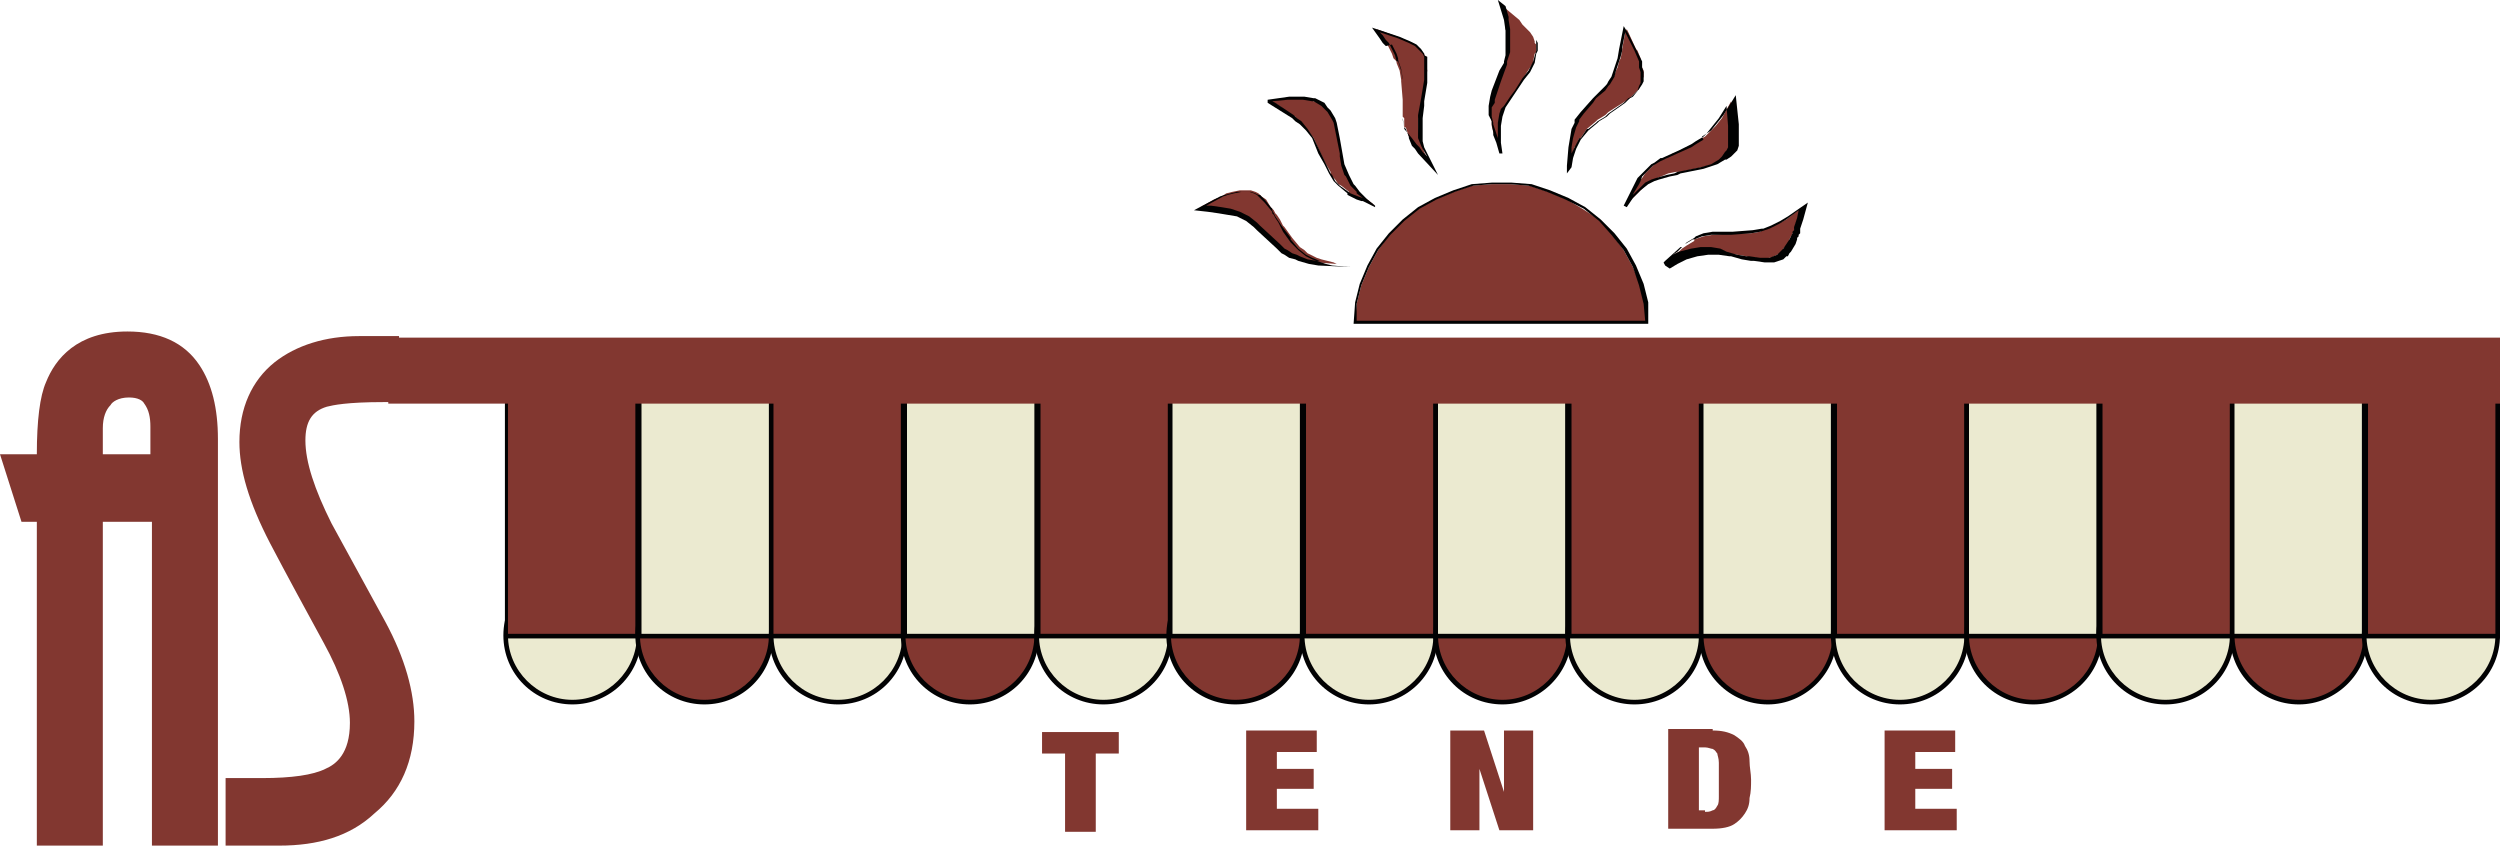 <svg id="Layer_1" xmlns="http://www.w3.org/2000/svg" xmlns:xlink="http://www.w3.org/1999/xlink" viewBox="0 0 162.9 55.1" style="enable-background:new 0 0 162.9 55.1;"><style>.st0{fill:#EBEAD0;}
.st1{fill:#020203;}
.st2{fill:#823730;}
.st3{fill:#010202;}</style><g><g><g><circle class="st0" cx="37.3" cy="41.4" r="4.3"/></g><g><path class="st1" d="M37.3 45.9c-2.5.0-4.5-2-4.5-4.5s2-4.5 4.5-4.5 4.5 2 4.5 4.5-2 4.5-4.5 4.5zm0-8.7c-2.3.0-4.2 1.9-4.2 4.2.0 2.3 1.9 4.2 4.2 4.2 2.3.0 4.2-1.9 4.2-4.2s-1.9-4.2-4.2-4.2z"/></g></g><g><g><path class="st2" d="M10.9 54.1V32.9H5.7v21.2H3.4V32.9H2.2l-.7-2.2h2c0-2.6.2-4.4.6-5.4.7-1.8 2.1-2.7 4.3-2.7 1.8.0 3.1.6 3.9 1.8.7 1 1 2.4 1 4.2v25.5H10.9zm0-26.3c0-.9-.2-1.6-.6-2.1s-1-.8-1.9-.8-1.5.3-2 .8-.7 1.3-.7 2.2v2.8h5.2V27.8z"/><path class="st2" d="M14.2 55.1H9.9V34H6.7v21.2H2.4V34h-1L0 29.6h2.4c0-2.2.2-3.8.6-4.7.6-1.5 2-3.3 5.3-3.3 2.1.0 3.7.7 4.7 2.2.8 1.2 1.2 2.8 1.2 4.8V55.1zm-2.3-2h.2V28.6c0-1.6-.3-2.8-.8-3.6-.6-.9-1.6-1.3-3-1.3-2.3.0-3 1.1-3.4 2-.2.6-.5 1.9-.5 5v1H2.9l.1.2h1.5v21.2h.2V31.9H12V53.1zm0-21.4H4.6v-3.8c0-1.2.3-2.1 1-2.9.7-.8 1.6-1.2 2.8-1.2 1.5.0 2.3.7 2.7 1.2.5.7.8 1.6.8 2.7v4zM6.7 29.6h3.1v-1.8c0-.6-.1-1.1-.4-1.5-.1-.2-.4-.4-1-.4-.7.0-1.1.3-1.2.5-.3.3-.5.8-.5 1.5v1.7z"/></g><g><path class="st2" d="M15.7 51.8H17c2 0 3.6-.2 4.6-.7 1.5-.7 2.2-2 2.2-3.9.0-1.6-.6-3.5-1.8-5.7s-2.4-4.4-3.5-6.5c-1.3-2.5-1.9-4.5-1.9-6.1.0-1.9.6-3.4 1.9-4.4 1.2-1 2.9-1.5 4.8-1.5H25v2.2c-2 0-3.3.1-4 .4-1.4.5-2.1 1.6-2.1 3.2.0 1.6.6 3.6 1.9 5.9 1.1 2 2.3 4.2 3.5 6.4 1.2 2.2 1.8 4.2 1.8 6 0 2.2-.7 3.9-2.2 5.1S20.5 54 18.2 54h-2.5V51.8z"/><path class="st2" d="M18.2 55.1h-3.5v-4.4h2.4c1.9.0 3.3-.2 4.1-.6.7-.3 1.6-1 1.6-3 0-1.4-.6-3.2-1.7-5.2-1.2-2.2-2.4-4.4-3.5-6.5-1.4-2.7-2-4.8-2-6.6.0-2.2.8-4 2.3-5.2 1.4-1.1 3.3-1.7 5.5-1.7H26v4.3h-1c-2.4.0-3.3.2-3.7.3-1 .3-1.4 1-1.4 2.2.0 1.4.6 3.2 1.7 5.4 1.1 2 2.3 4.2 3.5 6.4 1.3 2.4 1.9 4.6 1.9 6.5.0 2.6-.9 4.6-2.6 6-1.6 1.5-3.7 2.1-6.2 2.1zm-1.4-2h1.4c2.1.0 3.7-.5 5-1.6 1.2-1 1.8-2.4 1.8-4.3.0-1.6-.6-3.4-1.7-5.5-1.2-2.2-2.4-4.4-3.5-6.4-1.3-2.6-2-4.6-2-6.4.0-2.1 1-3.5 2.8-4.1.7-.2 1.8-.4 3.3-.4v-.2h-.6c-1.7.0-3.1.4-4.2 1.3-1 .8-1.5 2-1.5 3.6.0 1.4.6 3.3 1.8 5.6 1.1 2.1 2.3 4.2 3.5 6.5 1.3 2.4 1.9 4.4 1.9 6.2.0 2.9-1.5 4.3-2.8 4.9-1.1.5-2.8.8-5 .8h-.3V53.1z"/></g></g><g><g><rect x="33" y="24.2" class="st2" width="8.6" height="17.3"/></g><g><path class="st1" d="M41.8 41.6h-8.9V24h8.9V41.6zM33.1 41.3h8.3v-17h-8.3v17z"/></g></g><g><g><circle class="st2" cx="45.9" cy="41.4" r="4.3"/></g><g><path class="st1" d="M45.9 45.9c-2.5.0-4.5-2-4.5-4.5s2-4.5 4.5-4.5 4.5 2 4.5 4.5-2 4.5-4.5 4.5zm0-8.7c-2.3.0-4.2 1.9-4.2 4.2.0 2.3 1.9 4.2 4.2 4.2 2.3.0 4.2-1.9 4.2-4.2s-1.9-4.2-4.2-4.2z"/></g></g><g><g><rect x="41.6" y="24.2" class="st0" width="8.6" height="17.3"/></g><g><path class="st1" d="M50.4 41.6h-8.9V24h8.9V41.6zM41.8 41.3h8.3v-17h-8.3v17z"/></g></g><g><g><circle class="st0" cx="54.6" cy="41.4" r="4.3"/></g><g><path class="st1" d="M54.6 45.9c-2.5.0-4.5-2-4.5-4.5s2-4.5 4.5-4.5 4.5 2 4.5 4.5-2 4.5-4.5 4.5zm0-8.7c-2.3.0-4.2 1.9-4.2 4.2.0 2.3 1.9 4.2 4.2 4.2s4.2-1.9 4.2-4.2C58.8 39.1 56.9 37.2 54.6 37.2z"/></g></g><g><g><rect x="50.3" y="24.2" class="st2" width="8.6" height="17.3"/></g><g><path class="st1" d="M59.1 41.6h-8.9V24h8.9V41.6zM50.4 41.3h8.3v-17h-8.3v17z"/></g></g><g><g><circle class="st2" cx="63.2" cy="41.4" r="4.3"/></g><g><path class="st1" d="M63.2 45.9c-2.5.0-4.5-2-4.5-4.5s2-4.5 4.5-4.5 4.5 2 4.5 4.5-2 4.5-4.5 4.5zm0-8.7c-2.3.0-4.2 1.9-4.2 4.2.0 2.3 1.9 4.2 4.2 4.2s4.2-1.9 4.2-4.2S65.5 37.2 63.2 37.2z"/></g></g><g><g><rect x="58.9" y="24.2" class="st0" width="8.6" height="17.3"/></g><g><path class="st1" d="M67.7 41.6h-8.9V24h8.9V41.6zM59.1 41.3h8.3v-17h-8.3v17z"/></g></g><g><g><circle class="st0" cx="71.9" cy="41.4" r="4.3"/></g><g><path class="st1" d="M71.9 45.9c-2.5.0-4.5-2-4.5-4.5s2-4.5 4.5-4.5 4.5 2 4.5 4.5-2 4.5-4.5 4.5zm0-8.7c-2.3.0-4.2 1.9-4.2 4.2.0 2.3 1.9 4.2 4.2 4.2s4.2-1.9 4.2-4.2C76.1 39.1 74.2 37.2 71.9 37.2z"/></g></g><g><g><rect x="67.6" y="24.2" class="st2" width="8.6" height="17.3"/></g><g><path class="st1" d="M76.4 41.6h-8.9V24h8.9V41.6zM67.8 41.3h8.3v-17h-8.3v17z"/></g></g><g><g><circle class="st2" cx="80.5" cy="41.4" r="4.3"/></g><g><path class="st1" d="M80.5 45.9c-2.5.0-4.5-2-4.5-4.5s2-4.5 4.5-4.5 4.5 2 4.5 4.5-2 4.5-4.5 4.5zm0-8.7c-2.3.0-4.2 1.9-4.2 4.2.0 2.3 1.9 4.2 4.2 4.2s4.2-1.9 4.2-4.2S82.8 37.2 80.5 37.2z"/></g></g><g><g><rect x="76.2" y="24.2" class="st0" width="8.6" height="17.3"/></g><g><path class="st1" d="M85 41.6h-8.9V24H85V41.6zM76.4 41.3h8.3v-17h-8.3v17z"/></g></g><g><g><circle class="st0" cx="89.2" cy="41.4" r="4.3"/></g><g><path class="st1" d="M89.2 45.9c-2.5.0-4.5-2-4.5-4.5s2-4.5 4.5-4.5 4.5 2 4.5 4.5-2 4.5-4.5 4.5zm0-8.7c-2.3.0-4.2 1.9-4.2 4.2.0 2.3 1.9 4.2 4.2 4.2s4.2-1.9 4.2-4.2S91.5 37.2 89.2 37.2z"/></g></g><g><g><rect x="84.9" y="24.2" class="st2" width="8.6" height="17.3"/></g><g><path class="st1" d="M93.7 41.6h-8.9V24h8.9V41.6zM85.1 41.3h8.3v-17h-8.3v17z"/></g></g><g><g><circle class="st2" cx="97.9" cy="41.4" r="4.3"/></g><g><path class="st1" d="M97.9 45.9c-2.5.0-4.5-2-4.5-4.5s2-4.5 4.5-4.5 4.5 2 4.5 4.5S100.3 45.9 97.9 45.9zm0-8.7c-2.3.0-4.2 1.9-4.2 4.2.0 2.3 1.9 4.2 4.2 4.2s4.2-1.9 4.2-4.2C102 39.1 100.2 37.2 97.9 37.2z"/></g></g><g><g><rect x="93.6" y="24.2" class="st0" width="8.6" height="17.3"/></g><g><path class="st1" d="M102.3 41.6h-8.9V24h8.9V41.6zM93.7 41.3h8.3v-17h-8.3v17z"/></g></g><g><g><circle class="st0" cx="106.5" cy="41.4" r="4.3"/></g><g><path class="st1" d="M106.5 45.9c-2.5.0-4.5-2-4.5-4.5s2-4.5 4.5-4.5 4.5 2 4.5 4.5-2 4.5-4.5 4.5zm0-8.7c-2.3.0-4.2 1.9-4.2 4.2.0 2.3 1.9 4.2 4.2 4.2s4.2-1.9 4.2-4.2S108.8 37.2 106.5 37.2z"/></g></g><g><g><rect x="102.2" y="24.2" class="st2" width="8.6" height="17.3"/></g><g><path class="st1" d="M111 41.6h-9V24h8.9V41.6zM102.4 41.3h8.3v-17h-8.3v17z"/></g></g><g><g><circle class="st2" cx="115.2" cy="41.4" r="4.3"/></g><g><path class="st1" d="M115.2 45.9c-2.5.0-4.5-2-4.5-4.5s2-4.5 4.5-4.5 4.5 2 4.5 4.5S117.6 45.9 115.2 45.9zm0-8.7c-2.3.0-4.2 1.9-4.2 4.2.0 2.3 1.9 4.2 4.2 4.2s4.2-1.9 4.2-4.2C119.3 39.1 117.5 37.2 115.2 37.2z"/></g></g><g><g><rect x="110.9" y="24.2" class="st0" width="8.6" height="17.3"/></g><g><path class="st1" d="M119.6 41.6h-8.9V24h8.9V41.6zM111 41.3h8.3v-17H111v17z"/></g></g><g><g><circle class="st0" cx="123.8" cy="41.4" r="4.3"/></g><g><path class="st1" d="M123.8 45.9c-2.5.0-4.5-2-4.5-4.5s2-4.5 4.5-4.5 4.5 2 4.5 4.5S126.3 45.9 123.8 45.9zm0-8.7c-2.3.0-4.2 1.9-4.2 4.2.0 2.3 1.9 4.2 4.2 4.2s4.2-1.9 4.2-4.2S126.1 37.2 123.8 37.2z"/></g></g><g><g><rect x="119.5" y="24.2" class="st2" width="8.6" height="17.3"/></g><g><path class="st1" d="M128.3 41.6h-8.9V24h8.9V41.6zM119.7 41.3h8.3v-17h-8.3v17z"/></g></g><g><g><circle class="st2" cx="132.5" cy="41.4" r="4.3"/></g><g><path class="st1" d="M132.5 45.9c-2.5.0-4.5-2-4.5-4.5s2-4.5 4.5-4.5 4.5 2 4.5 4.5S134.9 45.9 132.5 45.9zm0-8.7c-2.3.0-4.2 1.9-4.2 4.2.0 2.3 1.9 4.2 4.2 4.2s4.2-1.9 4.2-4.2C136.6 39.1 134.8 37.2 132.5 37.2z"/></g></g><g><g><rect x="128.2" y="24.2" class="st0" width="8.6" height="17.3"/></g><g><path class="st1" d="M136.9 41.6H128V24h8.9V41.6zM128.3 41.3h8.3v-17h-8.3v17z"/></g></g><g><g><circle class="st0" cx="141.1" cy="41.4" r="4.3"/></g><g><path class="st1" d="M141.1 45.9c-2.5.0-4.5-2-4.5-4.5s2-4.5 4.5-4.5 4.5 2 4.5 4.5-2 4.5-4.5 4.5zm0-8.7c-2.3.0-4.2 1.9-4.2 4.2.0 2.3 1.9 4.2 4.2 4.2 2.3.0 4.2-1.9 4.2-4.2C145.3 39.1 143.4 37.2 141.1 37.2z"/></g></g><g><g><rect x="136.8" y="24.2" class="st2" width="8.6" height="17.3"/></g><g><path class="st1" d="M145.6 41.6h-8.9V24h8.9V41.6zM137 41.3h8.3v-17H137v17z"/></g></g><g><g><circle class="st2" cx="149.8" cy="41.4" r="4.3"/></g><g><path class="st1" d="M149.8 45.9c-2.5.0-4.5-2-4.5-4.5s2-4.5 4.5-4.5 4.5 2 4.5 4.5S152.2 45.9 149.8 45.9zm0-8.7c-2.3.0-4.2 1.9-4.2 4.2.0 2.3 1.9 4.2 4.2 4.2 2.3.0 4.2-1.9 4.2-4.2C153.9 39.1 152.1 37.2 149.8 37.2z"/></g></g><g><g><rect x="145.5" y="24.2" class="st0" width="8.6" height="17.3"/></g><g><path class="st1" d="M154.2 41.6h-8.9V24h8.9V41.6zM145.6 41.3h8.3v-17h-8.3v17z"/></g></g><g><g><circle class="st0" cx="158.4" cy="41.4" r="4.3"/></g><g><path class="st1" d="M158.4 45.9c-2.5.0-4.5-2-4.5-4.5s2-4.5 4.5-4.5 4.5 2 4.5 4.5-2 4.5-4.5 4.5zm0-8.7c-2.3.0-4.2 1.9-4.2 4.2.0 2.3 1.9 4.2 4.2 4.2 2.3.0 4.2-1.9 4.2-4.2S160.7 37.2 158.4 37.2z"/></g></g><g><g><rect x="154.1" y="24.2" class="st2" width="8.6" height="17.3"/></g><g><path class="st1" d="M162.9 41.6H154V24h8.9V41.6zM154.3 41.3h8.3v-17h-8.3v17z"/></g></g><g><g><rect x="25.3" y="22" class="st2" width="137.6" height="4.3"/></g></g><g><g><path class="st2" d="M67.9 49.1v-1.4h5v1.4h-1.5v5.1h-2v-5.1H67.9z"/></g><g><path class="st2" d="M85.8 47.6V49h-2.6v1.1h2.4v1.3h-2.4v1.3h2.7v1.4h-4.7v-6.5H85.8z"/></g><g><path class="st2" d="M96.7 47.6l1.3 4h0v-4h1.9v6.5h-2.2l-1.3-4h0v4h-1.9v-6.5h2.2z"/></g><g><path class="st2" d="M111.6 47.6c.6.0 1 .1 1.4.3.3.2.6.4.7.7.2.3.3.6.3 1s.1.8.1 1.2c0 .4.0.8-.1 1.2.0.4-.1.7-.3 1s-.4.5-.7.7-.8.3-1.4.3h-2.9v-6.5H111.6zm-.5 5.3c.2.0.3.0.5-.1.1.0.2-.1.3-.3.1-.1.1-.4.1-.6.0-.3.0-.6.0-1.1.0-.4.0-.8.0-1.1.0-.3-.1-.5-.1-.6-.1-.1-.1-.2-.3-.3-.1.0-.3-.1-.5-.1h-.4v4.1H111.1z"/></g><g><path class="st2" d="M127.4 47.6V49h-2.6v1.1h2.4v1.3h-2.4v1.3h2.7v1.4h-4.7v-6.5H127.4z"/></g></g><g><g><g><polygon class="st2" points="90.2,2.7 90.4,2.9 90.5,3.1 90.6,3.3 90.7,3.5 90.7,3.5 90.8,3.8 91,4 91,4.1 91.2,4.6 91.3,5.2 91.3,5.3 91.4,6.5 91.4,6.8 91.4,7.6 91.5,7.7 91.5,8.3 91.6,8.3 91.8,8.9 91.9,9 92.1,9.4 92.3,9.6 92.5,9.9 92.8,10.3 93.3,10.8 93,10.3 92.8,9.9 92.7,9.6 92.6,9.4 92.5,9 92.5,8.9 92.4,8.3 92.4,8.3 92.4,7.7 92.5,7.6 92.6,6.8 92.7,6.5 92.9,5.3 92.9,5.2 93,4.6 92.9,4.1 92.9,4 92.9,3.8 92.8,3.5 92.8,3.5 92.6,3.3 92.4,3.1 92.2,2.9 91.8,2.7 91.1,2.4 89.7,1.9 90,2.4"/></g><g><path class="st3" d="M93.7 11.4 92.4 10l-.2-.3L92 9.5 91.8 9v-.1l-.2-.5-.1-.1-.1-.6v-.2-.8-.3-1.3l-.1-.6-.2-.6v-.1l-.1-.3-.1-.2v0l-.1-.2-.1-.2L90.3 3l-.2-.2-.2-.3-.5-.7 1.8.6.7.3.4.2L92.4 3l.2.2.2.3v.1L93 3.7V4v.6.7.1l-.2 1.2v.3l-.1.8v.2.6.7l.1.4.1.2L93.7 11.4zM92 9l.3.4.2.2.2.3.3.3-.3-.5-.1-.2L92.4 9V8.9v-.6V7.7v-.2l.2-1.1.2-1.2v-.1-.6-.6-.2l-.1-.2v0l-.2-.2-.2-.2L92.2 3l-.4-.2-.7-.3-1.2-.4.2.2.2.3.2.2L90.6 3l.1.2.1.2v0l.1.2L91 4H91.1l.2.6.1.6v.1 1.2.3.8.2l.1.5v.1L92 9z"/></g></g><g><g><polygon class="st2" points="97.2,8.2 97.3,8.6 97.4,8.8 97.6,9.3 97.8,9.9 97.7,9.3 97.7,8.8 97.7,8.6 97.7,8.2 97.7,7.9 97.8,7.5 97.9,7.3 98.1,6.9 98.3,6.6 98.4,6.4 98.7,6 99.2,5.2 99.5,4.7 99.9,4.1 99.9,4 100,3.5 100.1,3.4 100.1,3.2 100.1,2.9 100,2.8 100,2.7 99.9,2.4 99.7,2.1 99.5,1.9 99.2,1.6 99,1.3 97.8,0.3 98.1,1.3 98.1,1.6 98.1,1.9 98.2,2.1 98.2,2.4 98.2,2.7 98.2,2.8 98.2,2.9 98.2,3.2 98.2,3.4 98.2,3.5 98.1,4 98.1,4.1 97.8,4.7 97.7,5.2 97.4,6 97.2,6.4 97.2,6.6 97.1,6.9 97.1,7.3 97.1,7.5 97.2,7.9"/></g><g><path class="st3" d="M97.7 10l-.2-.7-.2-.5v-.2l-.1-.5V7.9L97 7.5v-.6l.1-.6.1-.4.5-1.3L98 4.1V4l.1-.4V3.2v-.3-.3-.3V2L98 1.3 97.6.0l1.5 1.2.2.2.5.6.2.3.1.3.1.2v.5l-.1.2L1e2 4.1l-.3.6-.4.5L98.1 7 98 7.3l-.1.3-.1.6v.4.2.5l.1.7L97.7 10zM97.3 8.1l.2.6.1.3v-.3-.2V8l.1-.6.1-.3L98 6.9l.4-.6.3-.4.5-.8.4-.5.3-.6.2-.7V2.9v-.2-.1l-.1-.3-.2-.3-.5-.6-.2-.2-1-.8.2.7v.2l.1.6v.3.3.3.3.3L98.2 4v.2l-.4 1.1-.4 1.2v.2L97.2 7v.6l.1.4V8.1z"/></g></g><g><g><polygon class="st2" points="102.4,10.2 102.6,9.6 102.7,9.5 102.9,9 103,9 103.4,8.4 103.4,8.4 104,7.9 104.1,7.8 104.6,7.5 104.8,7.3 105.9,6.6 106.2,6.4 106.4,6.2 106.8,5.8 106.9,5.5 106.9,5.5 107,5.2 107.1,5 107.1,4.9 107.1,4.6 107,4.4 106.9,4 106.9,3.8 106.7,3.3 106.6,3.2 106.1,2.1 106,1.9 105.9,2.1 105.7,3.2 105.7,3.3 105.6,3.8 105.5,4 105.4,4.4 105.3,4.6 105.2,4.9 105.1,5 104.9,5.2 104.8,5.5 104.7,5.5 104.5,5.8 104.1,6.2 103.9,6.4 103.7,6.6 103.1,7.3 103,7.5 102.8,7.8 102.8,7.9 102.5,8.4 102.4,9 102.3,9.5 102.3,9.6 102.3,10.2 102.2,10.8 102.2,10.9 102.3,10.8"/></g><g><path class="st3" d="M102.1 11.3v-.5l.1-1.2.1-.6.1-.6.2-.4V7.8l.4-.5.8-.9.6-.6.3-.3.1-.2.2-.3.1-.3.1-.3.2-.6.1-.6.3-1.5.3.5.6 1.2L107 4v.4l.1.3V5v.3L107 5.5l-.2.3-.4.5-.2.1-.3.3-1 .7-.2.2-.5.3L104.1 8l-.6.5h0l-.5.6h0l-.3.6-.2.6-.1.6L102.1 11.3zM102.9 7.8v.1l-.2.4L102.5 9l-.1.6v.4l.2-.4.3-.6h.1l.4-.6h.1l.5-.4.1-.1.5-.3.2-.2 1-.7.3-.3.2-.1.4-.4.1-.3.1-.2v-.2-.5l-.1-.3V4l-.3-.7-.1-.2-.5-1-.2 1v.2l-.1.4-.2.6-.1.3L105.2 5l-.3.5-.1.1-.2.3L104 6.4l-.2.3-.6.7L102.9 7.8z"/></g></g><g><g><polygon class="st2" points="109.2,11.2 109.5,11.2 110.9,10.9 111.3,10.8 111.6,10.7 112.1,10.4 112.2,10.4 112.4,10.3 112.6,10 112.6,9.9 112.7,9.8 112.8,9.5 112.9,9.4 112.9,9 113,8.9 113,8.6 113,8.2 112.9,7.7 112.8,6.6 112.2,7.7 111.8,8.2 111.4,8.6 111.1,8.9 110.9,9 110.4,9.4 110.1,9.5 109.5,9.8 109.3,9.9 109,10 108.6,10.3 108.2,10.4 108.2,10.4 107.8,10.7 107.7,10.8 107.6,10.9 107.3,11.2 107.3,11.2 107.2,11.3 107,11.6 106.9,11.7 106.8,11.9 106.5,12.3 106.5,12.4 106.3,12.9 106.2,13 106,13.4 106.3,13 106.4,12.9 106.9,12.4 107,12.3 107.4,11.9 107.8,11.7 108,11.6 108.7,11.3"/></g><g><path class="st3" d="M106 13.5l-.2-.1.3-.6.3-.6.2-.4.1-.2.1-.1.2-.2.1-.1.1-.1.4-.4.2-.1.4-.3h.1l1.1-.5.2-.1.6-.3.3-.2.5-.3.2-.2.3-.2.4-.5.4-.5.8-1.3.2 1.9v.7.2.3.2l-.1.3-.1.1-.1.1-.2.2-.3.2h-.1l-.5.3-.3.1L111 11l-1.5.3-.2.1-.5.1-.7.2-.3.1-.4.2-.5.4-.5.5L106 13.5zM106.9 11.8l-.1.2-.3.5-.1.2.4-.4.4-.4.4-.2.3-.1.7-.2.5-.1.2-.1 1.5-.3.7-.2.5-.3.2-.2.2-.3.1-.1.1-.2v-.2-.3-.2-.7l-.1-1.3-.5.8-.4.5-.4.5-.3.2L111 9.1l-.5.3-.3.2-.9.4-1.1.5-.5.3-.3.3-.1.1-.1.1-.2.2L106.9 11.8z"/></g></g><g><g><polygon class="st2" points="88.4,12.9 88.7,13 88.9,13 89.6,13.4 89.1,13 89.1,13 88.9,12.9 88.5,12.6 88.5,12.5 88.2,12.1 88.1,12 88,11.7 87.8,11.4 87.7,11.2 87.5,10.7 87.4,10.1 87.4,9.9 87.2,9 87.1,8.5 87,8 86.9,7.8 86.8,7.6 86.6,7.3 86.4,7 86.2,6.8 86,6.7 85.7,6.6 85.6,6.6 85.1,6.4 84.4,6.4 84,6.4 82.7,6.6 82.8,6.6 83,6.7 83.2,6.8 83.5,7 83.8,7.3 84.4,7.6 84.5,7.8 84.8,8 85.2,8.5 85.6,9 86,9.9 86.1,10.1 86.4,10.7 86.7,11.2 86.7,11.4 87,11.7 87.2,12 87.4,12.1 87.9,12.5 87.9,12.6"/></g><g><path class="st3" d="M89.6 13.5l-.8-.4h-.1L88.4 13l-.6-.3v-.1l-.6-.5-.3-.3-.3-.5-.3-.6L85.9 10 85.5 9l-.4-.5-.4-.4-.3-.2-.2-.2-1.6-1v-.2L84 6.3h1l.6.1h.1l.6.3L86.5 7l.2.2L87 7.7 87.1 8l.1.5L87.3 9l.3 1.7.3.7.3.6.1.1.3.4v0l.3.3.2.2.5.4L89.6 13.5zM88.5 12.8l.3.1-.4-.3v-.1L88 12.1l-.3-.6-.1-.1-.2-.6-.1-.6V10L87 8.5 86.9 8l-.1-.2-.3-.5-.2-.2-.2-.2-.5-.3h-.1l-.6-.1h-1l-1 .1.2.1 1.2.8.2.2.3.2.4.5.4.6 1.1 2.3.1.1.2.4.3.3.7.5v0L88.5 12.8z"/></g></g><g><g><polygon class="st2" points="116.4,14.3 115.8,14.6 115.3,14.8 114.8,15 114.7,15.1 114.1,15.2 112.8,15.2 111.6,15.3 111,15.4 110.4,15.6 110.4,15.7 109.9,16 109.6,16.2 109.5,16.3 109.4,16.4 109.2,16.5 108.8,16.9 108.5,17.1 108.4,17.2 108.6,17.1 109.1,16.9 109.7,16.5 110.4,16.4 110.4,16.4 111,16.3 111.8,16.3 112.4,16.5 112.5,16.5 113.2,16.6 113.8,16.7 114,16.8 114.4,16.8 114.7,16.9 115.3,16.8 115.4,16.8 115.6,16.7 115.8,16.6 116,16.5 116.1,16.5 116.2,16.3 116.2,16.3 116.2,16.2 116.4,16 116.6,15.7 116.6,15.6 116.7,15.4 116.8,15.3 116.8,15.2 116.8,15.2 116.9,15.1 116.9,15 117,14.8 117,14.6 117.2,14.3 117.4,13.5"/></g><g><path class="st3" d="M108.5 17.3l-.1-.2.1-.1 1-.9h.1l.3-.3.5-.3.1-.1.5-.2.6-.1h1.3l1.3-.1.6-.1h.1l.5-.2.6-.3.5-.3 1.3-.9-.3 1.1-.1.3-.1.3v.2.1l-.1.1v.1l-.1.1v.1l-.1.3-.3.5-.1.1-.1.2h-.1l-.2.2-.6.2h-.6l-.7-.1h-.2l-.6-.1-.7-.2h-.1l-.7-.1h-.7l-.7.1-.7.2-.6.3-.5.3L108.5 17.3zM112.5 16.4l.7.2.6.1h.2l.7.1h.6l.5-.2.2-.2h0l.1-.1.1-.1.4-.6.2-.4v-.1l.1-.1v-.2l.1-.3.1-.3.1-.5-.8.6-.5.3-.6.3-.6.2-.6.1-1.3.1h-1.3l-.6.1-.5.2h-.1l-.5.3-.3.3-.1.1-.1.1-.3.2.4-.2.8-.2.6-.1h.7l.6.1L112.5 16.4z"/></g></g><g><g><polygon class="st2" points="86.5,17 86.5,17 86.1,16.9 85.8,16.8 85.6,16.7 85.2,16.5 85,16.3 84.7,16.1 84.2,15.5 84.2,15.5 83.7,14.8 83.6,14.7 83.4,14.3 83.2,14 83.1,13.9 83,13.7 82.9,13.6 82.8,13.5 82.5,13 82.2,12.8 82,12.6 81.8,12.5 81.8,12.5 81.5,12.4 81.3,12.4 81.2,12.4 80.9,12.4 80.8,12.4 80.3,12.5 80.3,12.5 79.9,12.6 79.6,12.8 79.1,13 78.2,13.5 78.7,13.6 79.5,13.7 80.1,13.9 80.6,14 81.2,14.3 81.7,14.7 81.9,14.8 82.6,15.5 82.7,15.5 83.2,16.1 83.6,16.3 83.8,16.5 84.1,16.7 84.4,16.8 84.6,16.9 85.2,17 85.2,17 85.8,17.1 87.1,17.2 86.9,17.1"/></g><g><path class="st3" d="M88 17.4l-2.1-.1-.6-.1L84.6 17l-.2-.1L84 16.8l-.3-.2-.2-.1-.3-.3-1.3-1.2-.2-.2-.5-.4-.6-.3L80 14l-.6-.1-.7-.1-.9-.1 1.7-.9.3-.1.4-.1h0l.4-.1h.2.4.2l.3.1.2.1.2.2.3.3.5.6v.1l.1.1.1.2.2.3.2.4.1.2.5.7v0l.5.5.5.4.4.2.9.3.4.1L88 17.4zm-2.8-.5.6.1h.3-.1l-.5-.2-.4-.2-.5-.4-.5-.6v-.1l-.6-.8-.4-.6L83 13.9l-.1-.2v-.1l-.1-.1-.4-.5-.3-.3L82 12.7l-.2-.1-.3-.1h-.2-.3-.1l-.5.1L80 12.7l-.3.1-1.1.6h.3l.7.1.6.1.6.2.6.3.5.4.2.2 1.3 1.2.3.3.2.1.3.2.3.1.2.1L85.2 16.9z"/></g></g><g><g><polygon class="st2" points="106.9,18.6 106.4,17.4 105.8,16.3 105,15.2 104.2,14.3 103.1,13.6 102.1,13 100.9,12.5 99.7,12.1 98.4,12 97.2,12 95.9,12.1 94.7,12.5 93.5,13 92.4,13.6 91.5,14.3 90.6,15.2 89.8,16.3 89.2,17.4 88.7,18.6 88.4,19.8 88.3,21 107.3,21 107.2,19.8"/></g><g><path class="st3" d="M107.4 21.1H88.2l.1-1.4.3-1.2.5-1.2.6-1.1.8-1 .9-.9 1-.8 1.1-.6 1.2-.5 1.2-.4 1.3-.1h1.3l1.3.1 1.2.4 1.2.5 1.1.6 1 .8.9.9.8 1 .6 1.1.5 1.2.3 1.2L107.4 21.1zM88.4 20.9h18.8l-.1-1.1-.3-1.2-.4-1.2-.6-1.1-.8-1-.8-.9-1-.8L102 13l-1.2-.5-1.2-.4-1.2-.1h-1.2l-1.2.1-1.2.4-1.2.5-1.1.6-1 .8-.9.9-.8 1-.6 1.1-.5 1.2-.3 1.2L88.4 20.9z"/></g></g></g></g><g/><g/><g/><g/><g/><g/></svg>